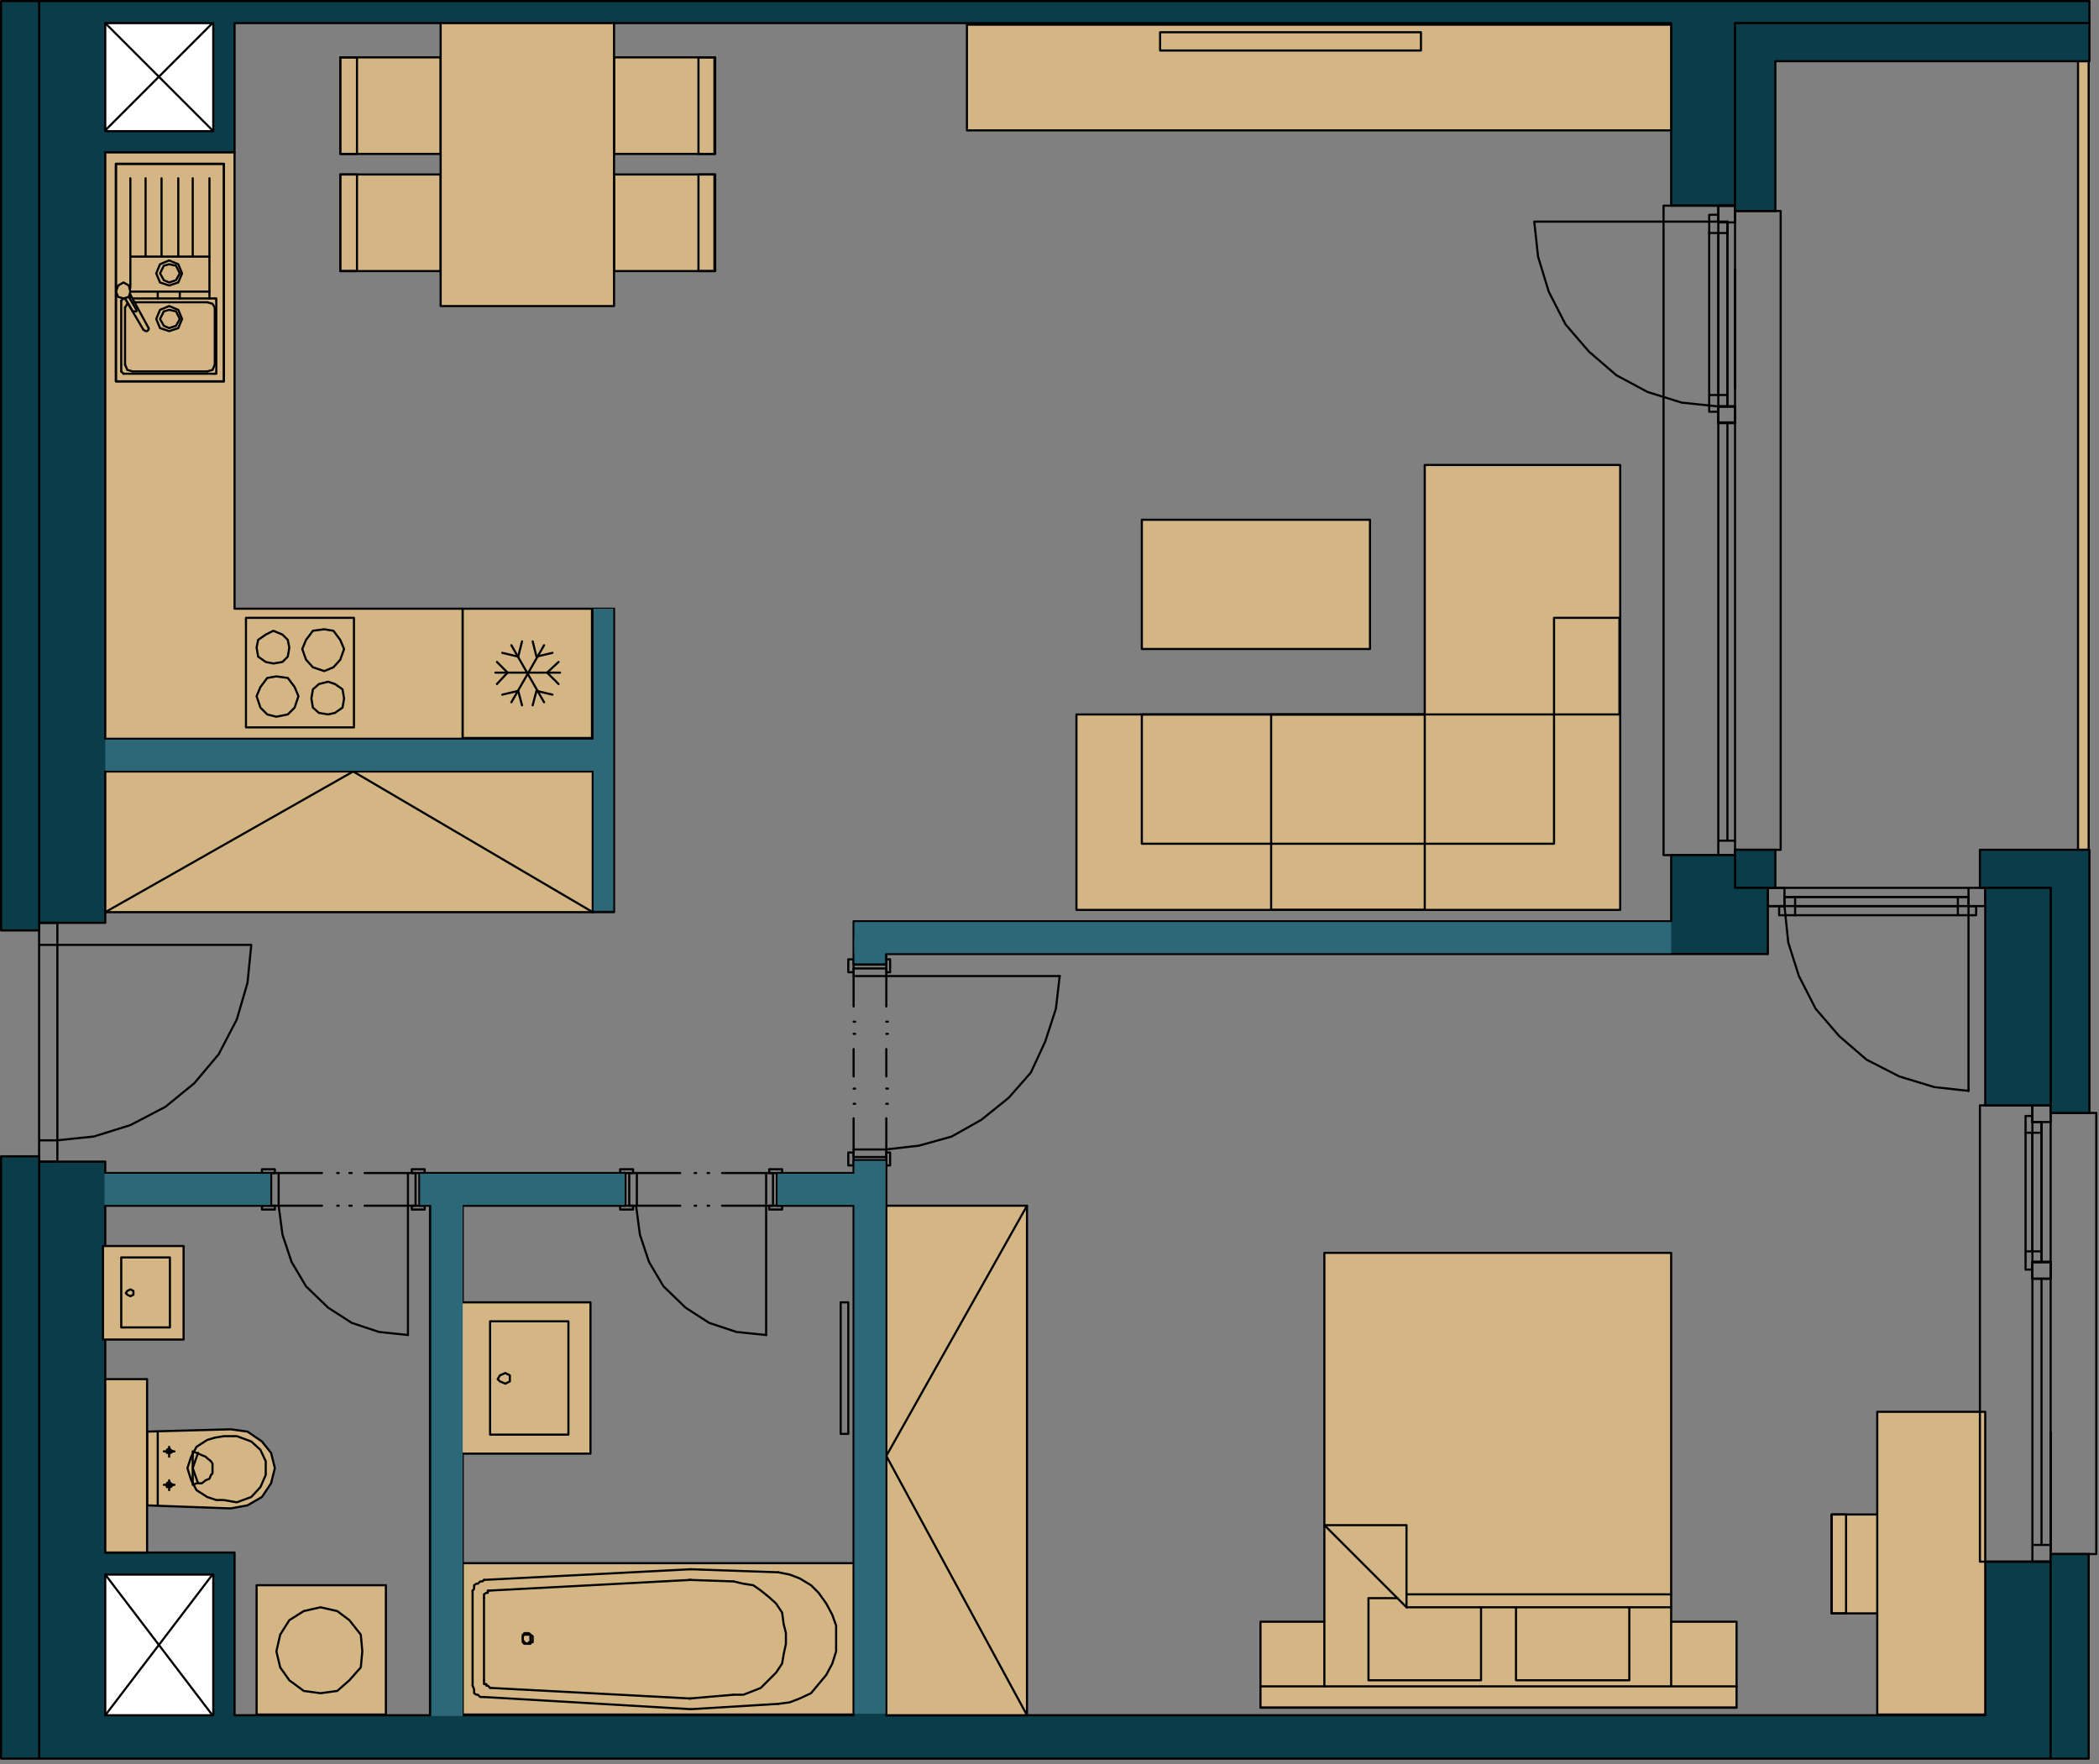 <?xml version="1.0" encoding="UTF-8" standalone="no"?>
<!DOCTYPE svg PUBLIC "-//W3C//DTD SVG 1.1//EN" "http://www.w3.org/Graphics/SVG/1.1/DTD/svg11.dtd">
<svg width="100%" height="100%" viewBox="0 0 276 232" version="1.1" xmlns="http://www.w3.org/2000/svg" xmlns:xlink="http://www.w3.org/1999/xlink" xml:space="preserve" xmlns:serif="http://www.serif.com/" style="fill-rule:evenodd;clip-rule:evenodd;stroke-linecap:round;stroke-linejoin:round;">
    <rect x="0" y="0" width="276" height="232" fill="#808080" stroke="none"/>
    <g transform="matrix(1,0,0,1,-272.658,-185.158)">
        <path d="M542.3,416.4L277.8,416.4L277.8,337.9L286.5,337.9L286.5,339.4L308.3,339.4L308.3,343.7L286.5,343.7L286.5,389.3L303.5,389.3L303.5,410.7L329.2,410.7L329.2,343.7L327.8,343.7L327.8,339.4L354.9,339.4L354.9,343.7L333.5,343.7L333.5,410.7L384.9,410.7L384.9,343.7L374.8,343.7L374.8,339.4L384.9,339.4L384.9,337.7L389.2,337.7L389.2,410.7L533.7,410.7L533.7,390.5L542.3,390.5L542.3,416.4Z" style="fill:rgb(10,61,73);fill-rule:nonzero;stroke:black;stroke-width:0.28px;"/>
        <rect x="286.5" y="392.2" width="14.2" height="18.5" style="fill:white;stroke:black;stroke-width:0.28px;"/>
        <path d="M277.8,185.3L547.4,185.3L547.4,188.2L500.8,188.2L500.8,212.2L492.4,212.2L492.4,188.2L303.5,188.2L303.5,205.2L286.5,205.2L286.5,282.3L350.6,282.3L350.6,265.2L353.4,265.2L353.4,305.1L350.6,305.1L350.6,286.6L286.5,286.6L286.5,306.5L277.8,306.5L277.8,185.3Z" style="fill:rgb(10,61,73);fill-rule:nonzero;stroke:black;stroke-width:0.28px;"/>
        <rect x="286.5" y="188.2" width="14.2" height="14.2" style="fill:white;stroke:black;stroke-width:0.28px;"/>
        <rect x="333.5" y="390.7" width="51.4" height="19.9" style="fill:rgb(212,181,132);stroke:black;stroke-width:0.28px;"/>
        <rect x="286.2" y="349" width="10.6" height="12.3" style="fill:rgb(212,181,132);stroke:black;stroke-width:0.28px;"/>
        <rect x="333.3" y="356.4" width="17" height="19.9" style="fill:rgb(212,181,132);stroke:black;stroke-width:0.28px;"/>
        <path d="M292,373.4L303,373.1L305.2,373.4L307.1,374.7L308.3,376.2L308.8,378.2L308.3,380.2L307.1,382L305.2,383.1L303,383.5L292,383.1L292,373.4Z" style="fill:rgb(212,181,132);fill-rule:nonzero;stroke:black;stroke-width:0.28px;"/>
        <rect x="286.5" y="366.5" width="5.5" height="22.8" style="fill:rgb(212,181,132);stroke:black;stroke-width:0.28px;"/>
        <rect x="306.4" y="393.6" width="17" height="17" style="fill:rgb(212,181,132);stroke:black;stroke-width:0.28px;"/>
        <rect x="545.9" y="193.2" width="1.4" height="103.7" style="fill:rgb(212,181,132);stroke:black;stroke-width:0.28px;"/>
        <rect x="353.4" y="208.1" width="13.2" height="12.7" style="fill:rgb(212,181,132);stroke:black;stroke-width:0.28px;"/>
        <rect x="353.4" y="192.7" width="13.2" height="12.7" style="fill:rgb(212,181,132);stroke:black;stroke-width:0.28px;"/>
        <rect x="317.4" y="192.7" width="13.2" height="12.7" style="fill:rgb(212,181,132);stroke:black;stroke-width:0.28px;"/>
        <rect x="317.4" y="208.1" width="13.2" height="12.7" style="fill:rgb(212,181,132);stroke:black;stroke-width:0.28px;"/>
        <rect x="330.6" y="188.2" width="22.8" height="37.2" style="fill:rgb(212,181,132);stroke:black;stroke-width:0.28px;"/>
        <rect x="422.8" y="253.5" width="30" height="17" style="fill:rgb(212,181,132);stroke:black;stroke-width:0.28px;"/>
        <path d="M460,246.3L485.7,246.3L485.7,304.8L414.2,304.8L414.2,279.1L460,279.1L460,246.3Z" style="fill:rgb(212,181,132);fill-rule:nonzero;stroke:black;stroke-width:0.28px;"/>
        <path d="M333.5,265.2L303.5,265.2L303.5,205.2L286.5,205.2L286.5,282.3L333.5,282.3L333.5,265.2Z" style="fill:rgb(212,181,132);fill-rule:nonzero;stroke:black;stroke-width:0.28px;"/>
        <rect x="286.5" y="286.6" width="64.1" height="18.5" style="fill:rgb(212,181,132);stroke:black;stroke-width:0.28px;"/>
        <rect x="389.2" y="343.7" width="18.5" height="67" style="fill:rgb(212,181,132);stroke:black;stroke-width:0.28px;"/>
        <rect x="513.5" y="384.3" width="13" height="13" style="fill:rgb(212,181,132);stroke:black;stroke-width:0.28px;"/>
        <rect x="519.5" y="370.8" width="14.2" height="39.8" style="fill:rgb(212,181,132);stroke:black;stroke-width:0.28px;"/>
        <path d="M501,409.7L501,398.4L492.4,398.4L492.4,349.9L446.8,349.9L446.8,398.4L438.4,398.4L438.4,409.7L501,409.7Z" style="fill:rgb(212,181,132);fill-rule:nonzero;stroke:black;stroke-width:0.28px;"/>
        <rect x="399.8" y="188.4" width="92.6" height="13.9" style="fill:rgb(212,181,132);stroke:black;stroke-width:0.28px;"/>
        <path d="M533.7,390.5L542.3,390.5L542.3,389.5L547.4,389.5" style="fill:none;fill-rule:nonzero;stroke:black;stroke-width:0.28px;"/>
        <path d="M354.9,339.4L354.6,339.4" style="fill:none;fill-rule:nonzero;stroke:black;stroke-width:0.28px;"/>
        <path d="M505.1,301.9L505.1,310.6" style="fill:none;fill-rule:nonzero;stroke:black;stroke-width:0.28px;"/>
        <path d="M500.8,297.6L492.4,297.6" style="fill:none;fill-rule:nonzero;stroke:black;stroke-width:0.28px;"/>
        <path d="M492.4,212.2L500.8,212.2" style="fill:none;fill-rule:nonzero;stroke:black;stroke-width:0.28px;"/>
        <rect x="355.4" y="339.4" width="1" height="4.3" style="fill:none;stroke:black;stroke-width:0.28px;"/>
        <rect x="354.2" y="338.9" width="1.7" height="0.5" style="fill:none;stroke:black;stroke-width:0.28px;"/>
        <rect x="354.2" y="343.7" width="1.7" height="0.5" style="fill:none;stroke:black;stroke-width:0.28px;"/>
        <path d="M277.8,335.1L280.2,335.1L280.2,337.9L277.8,337.9L277.8,306.5L280.2,306.5L280.2,309.4L277.8,309.4L280.2,309.4L280.2,337.9L277.8,337.9" style="fill:none;fill-rule:nonzero;stroke:black;stroke-width:0.28px;"/>
        <path d="M280.2,335.1L285,334.6L289.8,333.1L294.4,330.7L298.2,327.6L301.4,323.8L303.8,319.2L305.2,314.4L305.7,309.4L280.2,309.4" style="fill:none;fill-rule:nonzero;stroke:black;stroke-width:0.28px;"/>
        <path d="M356.3,343.7L362.1,343.7" style="fill:none;fill-rule:nonzero;stroke:black;stroke-width:0.28px;"/>
        <path d="M364,343.7L364.2,343.7" style="fill:none;fill-rule:nonzero;stroke:black;stroke-width:0.28px;"/>
        <path d="M365.7,343.7L365.9,343.7" style="fill:none;fill-rule:nonzero;stroke:black;stroke-width:0.28px;"/>
        <path d="M367.6,343.7L373.4,343.7L373.4,339.4" style="fill:none;fill-rule:nonzero;stroke:black;stroke-width:0.28px;"/>
        <path d="M373.4,343.7L374.3,343.7L374.3,339.4L373.4,339.4" style="fill:none;fill-rule:nonzero;stroke:black;stroke-width:0.28px;"/>
        <rect x="373.8" y="338.9" width="1.7" height="0.5" style="fill:none;stroke:black;stroke-width:0.28px;"/>
        <rect x="373.8" y="343.7" width="1.7" height="0.5" style="fill:none;stroke:black;stroke-width:0.28px;"/>
        <path d="M373.4,339.4L367.6,339.4" style="fill:none;fill-rule:nonzero;stroke:black;stroke-width:0.28px;"/>
        <path d="M365.7,339.4L365.9,339.4" style="fill:none;fill-rule:nonzero;stroke:black;stroke-width:0.28px;"/>
        <path d="M364,339.4L364.2,339.4" style="fill:none;fill-rule:nonzero;stroke:black;stroke-width:0.28px;"/>
        <path d="M362.1,339.4L356.3,339.4" style="fill:none;fill-rule:nonzero;stroke:black;stroke-width:0.28px;"/>
        <path d="M373.4,343.7L373.4,360.7" style="fill:none;fill-rule:nonzero;stroke:black;stroke-width:0.28px;"/>
        <path d="M356.3,343.7L356.8,347.5L358,351.1L359.9,354.3L362.8,357.1L365.9,359.1L369.5,360.3L373.4,360.7" style="fill:none;fill-rule:nonzero;stroke:black;stroke-width:0.28px;"/>
        <rect x="308.3" y="339.4" width="1" height="4.3" style="fill:none;stroke:black;stroke-width:0.28px;"/>
        <rect x="307.1" y="338.9" width="1.7" height="0.5" style="fill:none;stroke:black;stroke-width:0.28px;"/>
        <rect x="307.1" y="343.7" width="1.7" height="0.5" style="fill:none;stroke:black;stroke-width:0.28px;"/>
        <path d="M309.3,343.7L315,343.7" style="fill:none;fill-rule:nonzero;stroke:black;stroke-width:0.28px;"/>
        <path d="M317,343.7L317.2,343.7" style="fill:none;fill-rule:nonzero;stroke:black;stroke-width:0.28px;"/>
        <path d="M318.6,343.7L318.9,343.7" style="fill:none;fill-rule:nonzero;stroke:black;stroke-width:0.28px;"/>
        <path d="M320.6,343.7L326.3,343.7L326.3,339.4" style="fill:none;fill-rule:nonzero;stroke:black;stroke-width:0.28px;"/>
        <path d="M326.3,343.7L327.3,343.7L327.3,339.4L326.3,339.4" style="fill:none;fill-rule:nonzero;stroke:black;stroke-width:0.28px;"/>
        <rect x="326.8" y="338.9" width="1.7" height="0.5" style="fill:none;stroke:black;stroke-width:0.28px;"/>
        <rect x="326.8" y="343.7" width="1.7" height="0.5" style="fill:none;stroke:black;stroke-width:0.28px;"/>
        <path d="M326.3,339.4L320.6,339.4" style="fill:none;fill-rule:nonzero;stroke:black;stroke-width:0.28px;"/>
        <path d="M318.6,339.4L318.9,339.4" style="fill:none;fill-rule:nonzero;stroke:black;stroke-width:0.28px;"/>
        <path d="M317,339.4L317.2,339.4" style="fill:none;fill-rule:nonzero;stroke:black;stroke-width:0.28px;"/>
        <path d="M315,339.4L309.3,339.4" style="fill:none;fill-rule:nonzero;stroke:black;stroke-width:0.28px;"/>
        <path d="M326.3,343.7L326.3,360.7" style="fill:none;fill-rule:nonzero;stroke:black;stroke-width:0.28px;"/>
        <path d="M309.3,343.7L309.8,347.5L311,351.1L312.9,354.3L315.8,357.1L318.9,359.1L322.5,360.3L326.3,360.7" style="fill:none;fill-rule:nonzero;stroke:black;stroke-width:0.28px;"/>
        <rect x="384.9" y="336.3" width="4.3" height="1" style="fill:none;stroke:black;stroke-width:0.28px;"/>
        <rect x="389.2" y="336.7" width="0.5" height="1.7" style="fill:none;stroke:black;stroke-width:0.28px;"/>
        <rect x="384.2" y="336.7" width="0.7" height="1.7" style="fill:none;stroke:black;stroke-width:0.28px;"/>
        <path d="M384.9,336.3L384.9,332.2" style="fill:none;fill-rule:nonzero;stroke:black;stroke-width:0.28px;"/>
        <path d="M384.9,330.3L385.1,330.3" style="fill:none;fill-rule:nonzero;stroke:black;stroke-width:0.28px;"/>
        <path d="M384.9,328.3L385.1,328.3" style="fill:none;fill-rule:nonzero;stroke:black;stroke-width:0.28px;"/>
        <path d="M384.9,326.7L384.9,323.1" style="fill:none;fill-rule:nonzero;stroke:black;stroke-width:0.28px;"/>
        <path d="M384.9,321.1L385.1,321.1" style="fill:none;fill-rule:nonzero;stroke:black;stroke-width:0.28px;"/>
        <path d="M384.9,319.5L385.1,319.5" style="fill:none;fill-rule:nonzero;stroke:black;stroke-width:0.28px;"/>
        <path d="M384.9,317.5L384.9,313.5L389.2,313.5" style="fill:none;fill-rule:nonzero;stroke:black;stroke-width:0.28px;"/>
        <path d="M384.9,313.5L384.9,312.5L389.2,312.5L389.2,313.5" style="fill:none;fill-rule:nonzero;stroke:black;stroke-width:0.28px;"/>
        <rect x="389.2" y="311.3" width="0.5" height="1.7" style="fill:none;stroke:black;stroke-width:0.28px;"/>
        <rect x="384.2" y="311.3" width="0.7" height="1.7" style="fill:none;stroke:black;stroke-width:0.28px;"/>
        <path d="M389.2,313.5L389.2,317.5" style="fill:none;fill-rule:nonzero;stroke:black;stroke-width:0.28px;"/>
        <path d="M389.2,319.5L389.4,319.5" style="fill:none;fill-rule:nonzero;stroke:black;stroke-width:0.28px;"/>
        <path d="M389.2,321.1L389.4,321.1" style="fill:none;fill-rule:nonzero;stroke:black;stroke-width:0.28px;"/>
        <path d="M389.2,323.1L389.2,326.7" style="fill:none;fill-rule:nonzero;stroke:black;stroke-width:0.28px;"/>
        <path d="M389.2,328.3L389.4,328.3" style="fill:none;fill-rule:nonzero;stroke:black;stroke-width:0.28px;"/>
        <path d="M389.2,330.3L389.4,330.3" style="fill:none;fill-rule:nonzero;stroke:black;stroke-width:0.28px;"/>
        <path d="M389.2,332.2L389.2,336.3" style="fill:none;fill-rule:nonzero;stroke:black;stroke-width:0.28px;"/>
        <path d="M389.2,313.5L412,313.5" style="fill:none;fill-rule:nonzero;stroke:black;stroke-width:0.28px;"/>
        <path d="M389.2,336.3L393.5,335.8L397.8,334.6L401.7,332.4L405.3,329.5L408.2,326.2L410.1,322.1L411.5,317.8L412,313.5" style="fill:none;fill-rule:nonzero;stroke:black;stroke-width:0.28px;"/>
        <path d="M507.3,303.1L531.5,303.1L531.5,304.3L532.5,304.3L532.5,305.5L530.1,305.5L530.1,303.1L530.1,305.5L506.6,305.5L506.6,304.3L507.3,304.3L507.3,303.1Z" style="fill:none;fill-rule:nonzero;stroke:black;stroke-width:0.28px;"/>
        <path d="M507.3,303.1L508.7,303.1L508.7,305.5L508.7,304.3L530.1,304.3" style="fill:none;fill-rule:nonzero;stroke:black;stroke-width:0.28px;"/>
        <path d="M533.7,304.3L533.7,301.9L505.1,301.9L505.1,304.3L533.7,304.3L533.7,301.9L531.5,301.9L531.5,304.3L531.5,303.1L507.3,303.1" style="fill:none;fill-rule:nonzero;stroke:black;stroke-width:0.28px;"/>
        <rect x="505.1" y="301.9" width="2.2" height="2.4" style="fill:none;stroke:black;stroke-width:0.28px;"/>
        <path d="M531.5,304.3L531.5,328.6" style="fill:none;fill-rule:nonzero;stroke:black;stroke-width:0.28px;"/>
        <path d="M507.3,304.3L507.8,309.1L509.2,313.5L511.4,317.8L514.5,321.4L518.1,324.5L522.4,326.7L527,328.1L531.5,328.6" style="fill:none;fill-rule:nonzero;stroke:black;stroke-width:0.28px;"/>
        <path d="M499.8,214.3L499.8,238.6L498.6,238.6L498.6,239.3L497.4,239.3L497.4,237.1L499.8,237.1L497.4,237.1L497.4,213.4L498.6,213.4L498.6,214.3L499.8,214.3Z" style="fill:none;fill-rule:nonzero;stroke:black;stroke-width:0.28px;"/>
        <path d="M499.8,214.3L499.8,215.8L497.4,215.8L498.6,215.8L498.6,237.1" style="fill:none;fill-rule:nonzero;stroke:black;stroke-width:0.28px;"/>
        <path d="M498.6,240.7L500.8,240.7L500.8,212.2L498.6,212.2L498.6,240.7L500.8,240.7L500.8,238.6L498.6,238.6L499.8,238.6L499.8,214.3" style="fill:none;fill-rule:nonzero;stroke:black;stroke-width:0.28px;"/>
        <rect x="498.6" y="212.2" width="2.2" height="2.2" style="fill:none;stroke:black;stroke-width:0.28px;"/>
        <path d="M498.6,214.3L474.4,214.3L474.9,218.9L476.3,223.5L478.5,227.8L481.6,231.4L485.2,234.5L489.3,236.7L493.8,238.1L498.6,238.6" style="fill:none;fill-rule:nonzero;stroke:black;stroke-width:0.28px;"/>
        <path d="M492.4,297.6L491.4,297.6L491.4,212.2L492.4,212.2" style="fill:none;fill-rule:nonzero;stroke:black;stroke-width:0.28px;"/>
        <path d="M498.6,297.6L500.8,297.6L500.8,238.6L498.6,238.6L498.6,297.6L500.8,297.6L500.8,295.7L498.6,295.7L499.8,295.7L499.8,240.7" style="fill:none;fill-rule:nonzero;stroke:black;stroke-width:0.28px;"/>
        <rect x="498.6" y="238.6" width="2.2" height="2.2" style="fill:none;stroke:black;stroke-width:0.28px;"/>
        <path d="M500.8,297.6L500.8,296.9L506.1,296.9" style="fill:none;fill-rule:nonzero;stroke:black;stroke-width:0.28px;"/>
        <path d="M500.8,212.2L500.8,212.9L506.1,212.9" style="fill:none;fill-rule:nonzero;stroke:black;stroke-width:0.28px;"/>
        <path d="M506.1,296.9L506.8,296.9L506.8,212.9L506.1,212.9" style="fill:none;fill-rule:nonzero;stroke:black;stroke-width:0.28px;"/>
        <path d="M533.7,330.5L542.3,330.5L542.3,331.5L547.4,331.5" style="fill:none;fill-rule:nonzero;stroke:black;stroke-width:0.28px;"/>
        <path d="M541.1,332.7L541.1,351.1L539.9,351.1L539.9,352.1L539,352.1L539,349.7L541.1,349.7L539,349.7L539,331.9L539.9,331.9L539.9,332.7L541.1,332.7Z" style="fill:none;fill-rule:nonzero;stroke:black;stroke-width:0.28px;"/>
        <path d="M541.1,332.7L541.1,334.1L539,334.1L539.9,334.1L539.9,349.7" style="fill:none;fill-rule:nonzero;stroke:black;stroke-width:0.28px;"/>
        <path d="M539.9,353.3L542.3,353.3L542.3,330.5L539.9,330.5L539.9,353.3L542.3,353.3L542.3,351.1L539.9,351.1L541.1,351.1L541.1,332.7" style="fill:none;fill-rule:nonzero;stroke:black;stroke-width:0.28px;"/>
        <rect x="539.9" y="330.5" width="2.4" height="2.2" style="fill:none;stroke:black;stroke-width:0.28px;"/>
        <path d="M539.9,390.5L542.3,390.5L542.3,351.1L539.9,351.1L539.9,390.5L542.3,390.5L542.3,388.3L539.9,388.3L541.1,388.3L541.1,353.3" style="fill:none;fill-rule:nonzero;stroke:black;stroke-width:0.28px;"/>
        <rect x="539.9" y="351.1" width="2.4" height="2.2" style="fill:none;stroke:black;stroke-width:0.28px;"/>
        <path d="M533.7,390.5L533,390.5L533,330.5L533.7,330.5" style="fill:none;fill-rule:nonzero;stroke:black;stroke-width:0.28px;"/>
        <path d="M547.4,389.5L548.3,389.5L548.3,331.5L547.4,331.5" style="fill:none;fill-rule:nonzero;stroke:black;stroke-width:0.28px;"/>
        <path d="M500.8,236.2L500.8,220.6" style="fill:none;fill-rule:nonzero;stroke:black;stroke-width:0.28px;"/>
        <path d="M500.8,236.2L500.8,220.6" style="fill:none;fill-rule:nonzero;stroke:black;stroke-width:0.28px;"/>
        <path d="M542.3,373.5L542.3,389.1" style="fill:none;fill-rule:nonzero;stroke:black;stroke-width:0.28px;"/>
        <path d="M542.3,373.5L542.3,389.1" style="fill:none;fill-rule:nonzero;stroke:black;stroke-width:0.28px;"/>
        <path d="M506.1,212.9L500.8,212.9L500.8,188.2L547.4,188.2L547.4,193.2L506.1,193.2L506.1,212.9Z" style="fill:rgb(10,61,73);fill-rule:nonzero;stroke:black;stroke-width:0.28px;"/>
        <path d="M533,296.9L547.4,296.9L547.4,331.5L542.3,331.5L542.3,301.9L533,301.9L533,296.9Z" style="fill:rgb(10,61,73);fill-rule:nonzero;stroke:black;stroke-width:0.28px;"/>
        <rect x="500.8" y="296.9" width="5.3" height="5" style="fill:rgb(10,61,73);stroke:black;stroke-width:0.28px;"/>
        <rect x="272.8" y="337.2" width="5" height="79.2" style="fill:rgb(10,61,73);stroke:black;stroke-width:0.28px;"/>
        <rect x="272.8" y="185.3" width="5" height="122.2" style="fill:rgb(10,61,73);stroke:black;stroke-width:0.28px;"/>
        <rect x="542.3" y="389.5" width="5" height="26.9" style="fill:rgb(10,61,73);stroke:black;stroke-width:0.28px;"/>
        <path d="M384.9,306.3L384.9,312L389.2,312L389.2,310.6L505.1,310.6L505.1,301.9L500.8,301.9L500.8,297.6L492.4,297.6L492.4,306.3L384.9,306.3Z" style="fill:rgb(10,61,73);fill-rule:nonzero;stroke:black;stroke-width:0.28px;"/>
        <rect x="533.7" y="301.9" width="8.6" height="28.6" style="fill:rgb(10,61,73);stroke:black;stroke-width:0.28px;"/>
        <path d="M286.5,188.2L300.6,202.3" style="fill:none;fill-rule:nonzero;stroke:black;stroke-width:0.28px;"/>
        <path d="M286.5,202.3L300.6,188.2" style="fill:none;fill-rule:nonzero;stroke:black;stroke-width:0.28px;"/>
        <rect x="364.5" y="208.1" width="2.2" height="12.7" style="fill:none;stroke:black;stroke-width:0.28px;"/>
        <rect x="364.5" y="192.7" width="2.2" height="12.7" style="fill:none;stroke:black;stroke-width:0.28px;"/>
        <rect x="317.4" y="192.7" width="2.2" height="12.7" style="fill:none;stroke:black;stroke-width:0.28px;"/>
        <rect x="317.4" y="208.1" width="2.2" height="12.7" style="fill:none;stroke:black;stroke-width:0.28px;"/>
        <rect x="439.8" y="279.1" width="20.2" height="25.7" style="fill:none;stroke:black;stroke-width:0.28px;"/>
        <rect x="422.8" y="279.1" width="54.2" height="17" style="fill:none;stroke:black;stroke-width:0.28px;"/>
        <rect x="477" y="266.4" width="8.6" height="12.7" style="fill:none;stroke:black;stroke-width:0.28px;"/>
        <rect x="333.5" y="265.2" width="17" height="17" style="fill:rgb(212,181,132);stroke:black;stroke-width:0.28px;"/>
        <path d="M346.3,273.6L337.8,273.6" style="fill:none;fill-rule:nonzero;stroke:black;stroke-width:0.28px;"/>
        <path d="M344.2,270L339.9,277.5" style="fill:none;fill-rule:nonzero;stroke:black;stroke-width:0.28px;"/>
        <path d="M339.9,270L344.2,277.5" style="fill:none;fill-rule:nonzero;stroke:black;stroke-width:0.28px;"/>
        <path d="M338,272.2L339.4,273.6L338,275.1" style="fill:none;fill-rule:nonzero;stroke:black;stroke-width:0.28px;"/>
        <path d="M338.7,276.5L340.8,276L341.3,277.9" style="fill:none;fill-rule:nonzero;stroke:black;stroke-width:0.28px;"/>
        <path d="M345.3,276.5L343.2,276L342.7,277.9" style="fill:none;fill-rule:nonzero;stroke:black;stroke-width:0.28px;"/>
        <path d="M338.7,271L340.8,271.5L341.3,269.5" style="fill:none;fill-rule:nonzero;stroke:black;stroke-width:0.28px;"/>
        <path d="M345.3,271L343.2,271.5L342.7,269.5" style="fill:none;fill-rule:nonzero;stroke:black;stroke-width:0.28px;"/>
        <path d="M346.1,272.2L344.6,273.6L346.1,275.1" style="fill:none;fill-rule:nonzero;stroke:black;stroke-width:0.28px;"/>
        <path d="M308.6,268.1L307.6,268.6L306.6,269.3L306.4,270.3L306.6,271.5L307.6,272.2L308.6,272.4L309.8,272.2L310.5,271.5L310.7,270.3L310.5,269.3L309.8,268.6L308.6,268.1Z" style="fill:none;fill-rule:nonzero;stroke:black;stroke-width:0.28px;"/>
        <path d="M315.3,267.9L313.8,268.1L312.9,269.3L312.4,270.5L312.9,271.9L313.8,272.9L315.3,273.4L316.5,272.9L317.4,271.9L317.9,270.5L317.4,269.3L316.5,268.1L315.3,267.9Z" style="fill:none;fill-rule:nonzero;stroke:black;stroke-width:0.28px;"/>
        <path d="M315.8,274.8L314.6,275.1L313.8,275.8L313.6,277L313.8,278.2L314.6,278.9L315.8,279.1L316.7,278.9L317.7,278.2L317.9,277L317.7,275.8L316.7,275.1L315.8,274.8Z" style="fill:none;fill-rule:nonzero;stroke:black;stroke-width:0.28px;"/>
        <path d="M309,274.1L307.8,274.3L306.9,275.5L306.4,276.7L306.9,278.2L307.8,279.1L309,279.4L310.5,279.1L311.4,278.2L311.9,276.7L311.4,275.5L310.5,274.3L309,274.1Z" style="fill:none;fill-rule:nonzero;stroke:black;stroke-width:0.28px;"/>
        <rect x="305" y="266.4" width="14.2" height="14.4" style="fill:none;stroke:black;stroke-width:0.28px;"/>
        <path d="M287.9,223.5L288.2,224.2L288.9,224.4L289.6,224.2L289.8,223.5L289.6,222.7L288.9,222.3L288.2,222.7L287.9,223.5Z" style="fill:none;fill-rule:nonzero;stroke:black;stroke-width:0.28px;"/>
        <path d="M289.8,223.9L292.2,228.3" style="fill:none;fill-rule:nonzero;stroke:black;stroke-width:0.28px;"/>
        <path d="M289.1,224.4L291.5,228.5" style="fill:none;fill-rule:nonzero;stroke:black;stroke-width:0.28px;"/>
        <path d="M291.5,228.5L291.8,228.7L292,228.7L292.2,228.5L292.2,228.3" style="fill:none;fill-rule:nonzero;stroke:black;stroke-width:0.28px;"/>
        <path d="M289.1,224.4L290.1,226.1" style="fill:none;fill-rule:nonzero;stroke:black;stroke-width:0.28px;"/>
        <path d="M290.1,226.1L290.6,226.1L290.6,225.9L289.6,224.2" style="fill:none;fill-rule:nonzero;stroke:black;stroke-width:0.28px;"/>
        <path d="M300.9,234.3L301.1,234.3L301.1,234" style="fill:none;fill-rule:nonzero;stroke:black;stroke-width:0.28px;"/>
        <path d="M288.6,234L288.9,234.3" style="fill:none;fill-rule:nonzero;stroke:black;stroke-width:0.28px;"/>
        <path d="M288.9,224.4L288.6,224.7" style="fill:none;fill-rule:nonzero;stroke:black;stroke-width:0.28px;"/>
        <path d="M301.1,224.7L301.1,224.4L300.9,224.4" style="fill:none;fill-rule:nonzero;stroke:black;stroke-width:0.28px;"/>
        <path d="M299.9,234L300.6,233.8L300.9,233.1" style="fill:none;fill-rule:nonzero;stroke:black;stroke-width:0.28px;"/>
        <path d="M289.1,233.1L289.4,233.8L290.1,234" style="fill:none;fill-rule:nonzero;stroke:black;stroke-width:0.28px;"/>
        <path d="M289.4,225.1L289.1,225.6" style="fill:none;fill-rule:nonzero;stroke:black;stroke-width:0.28px;"/>
        <path d="M300.9,225.6L300.6,225.1L299.9,224.9" style="fill:none;fill-rule:nonzero;stroke:black;stroke-width:0.28px;"/>
        <rect x="287.9" y="206.7" width="14.2" height="28.6" style="fill:none;stroke:black;stroke-width:0.28px;"/>
        <path d="M301.1,224.7L301.1,234" style="fill:none;fill-rule:nonzero;stroke:black;stroke-width:0.28px;"/>
        <path d="M300.9,234.3L288.9,234.3" style="fill:none;fill-rule:nonzero;stroke:black;stroke-width:0.28px;"/>
        <path d="M288.6,234L288.6,224.7" style="fill:none;fill-rule:nonzero;stroke:black;stroke-width:0.28px;"/>
        <path d="M290.1,224.4L300.9,224.4" style="fill:none;fill-rule:nonzero;stroke:black;stroke-width:0.28px;"/>
        <path d="M300.9,225.6L300.9,233.1" style="fill:none;fill-rule:nonzero;stroke:black;stroke-width:0.28px;"/>
        <path d="M299.9,234L290.1,234" style="fill:none;fill-rule:nonzero;stroke:black;stroke-width:0.28px;"/>
        <path d="M289.1,233.1L289.1,225.6" style="fill:none;fill-rule:nonzero;stroke:black;stroke-width:0.28px;"/>
        <path d="M290.3,224.9L299.9,224.9" style="fill:none;fill-rule:nonzero;stroke:black;stroke-width:0.28px;"/>
        <path d="M289.8,224.2L289.8,223.9" style="fill:none;fill-rule:nonzero;stroke:black;stroke-width:0.28px;"/>
        <path d="M300.2,223.5L289.8,223.5" style="fill:none;fill-rule:nonzero;stroke:black;stroke-width:0.28px;"/>
        <path d="M300.2,218.9L289.8,218.9" style="fill:none;fill-rule:nonzero;stroke:black;stroke-width:0.28px;"/>
        <path d="M300.2,208.6L300.2,224.4" style="fill:none;fill-rule:nonzero;stroke:black;stroke-width:0.28px;"/>
        <path d="M298,208.6L298,218.9" style="fill:none;fill-rule:nonzero;stroke:black;stroke-width:0.28px;"/>
        <path d="M296.1,208.6L296.1,218.9" style="fill:none;fill-rule:nonzero;stroke:black;stroke-width:0.28px;"/>
        <path d="M293.9,208.6L293.9,218.9" style="fill:none;fill-rule:nonzero;stroke:black;stroke-width:0.28px;"/>
        <path d="M291.8,208.6L291.8,218.9" style="fill:none;fill-rule:nonzero;stroke:black;stroke-width:0.28px;"/>
        <path d="M293.4,223.5L293.4,224.4" style="fill:none;fill-rule:nonzero;stroke:black;stroke-width:0.28px;"/>
        <path d="M296.3,223.5L296.3,224.4" style="fill:none;fill-rule:nonzero;stroke:black;stroke-width:0.28px;"/>
        <path d="M293.7,221.1L294.2,222L294.9,222.3L295.8,222L296.3,221.1L295.8,220.1L294.9,219.9L294.2,220.1L293.7,221.1Z" style="fill:none;fill-rule:nonzero;stroke:black;stroke-width:0.28px;"/>
        <path d="M293.2,221.1L293.7,222.3L294.9,222.7L296.1,222.3L296.6,221.1L296.1,219.9L294.9,219.4L293.7,219.9L293.2,221.1Z" style="fill:none;fill-rule:nonzero;stroke:black;stroke-width:0.28px;"/>
        <path d="M293.7,227.1L294.2,228L294.9,228.3L295.8,228L296.3,227.1L295.8,226.1L294.9,225.9L294.2,226.1L293.7,227.1Z" style="fill:none;fill-rule:nonzero;stroke:black;stroke-width:0.28px;"/>
        <path d="M293.2,227.1L293.7,228.3L294.9,228.7L296.1,228.3L296.6,227.1L296.1,225.9L294.9,225.4L293.7,225.9L293.2,227.1Z" style="fill:none;fill-rule:nonzero;stroke:black;stroke-width:0.28px;"/>
        <path d="M289.8,223L289.8,208.6" style="fill:none;fill-rule:nonzero;stroke:black;stroke-width:0.28px;"/>
        <rect x="287.9" y="206.7" width="14.2" height="28.6" style="fill:none;stroke:black;stroke-width:0.28px;"/>
        <rect x="383.2" y="356.4" width="1" height="17.3" style="fill:none;stroke:black;stroke-width:0.28px;"/>
        <path d="M363.5,409.9L375,409.2" style="fill:none;fill-rule:nonzero;stroke:black;stroke-width:0.28px;"/>
        <path d="M363.5,391.5L375,391.9" style="fill:none;fill-rule:nonzero;stroke:black;stroke-width:0.28px;"/>
        <path d="M375,409.2L376.5,409L377.8,408.5L379.3,407.8L381.3,405.4L382.1,403.9L382.6,402.3L382.6,398.9L382.1,397.5L381.3,396L380.3,394.6L379.3,393.6L377.8,392.7L376.5,392.2L375,391.9" style="fill:none;fill-rule:nonzero;stroke:black;stroke-width:0.28px;"/>
        <path d="M363.5,391.5L336.3,392.9" style="fill:none;fill-rule:nonzero;stroke:black;stroke-width:0.28px;"/>
        <path d="M363.5,409.9L336.3,408.3" style="fill:none;fill-rule:nonzero;stroke:black;stroke-width:0.28px;"/>
        <path d="M334.8,406.8L335,407.3L335,407.8L335.3,408L335.5,408L335.8,408.3L336.3,408.3" style="fill:none;fill-rule:nonzero;stroke:black;stroke-width:0.28px;"/>
        <path d="M334.8,394.3L334.8,406.8" style="fill:none;fill-rule:nonzero;stroke:black;stroke-width:0.28px;"/>
        <path d="M336.3,392.9L336.1,393.1L335.8,393.1L335.5,393.4L335.3,393.4L335,393.6L335,394.1L334.8,394.3" style="fill:none;fill-rule:nonzero;stroke:black;stroke-width:0.28px;"/>
        <path d="M341.6,400.1L342.4,400.1L342.4,401.1L342.2,401.1L342.2,401.3L341.9,401.3L341.6,401.1L341.4,400.8L341.4,400.3L341.6,400.1Z" style="fill:none;fill-rule:nonzero;stroke:black;stroke-width:0.28px;"/>
        <path d="M363.5,408.5L337.1,407.1" style="fill:none;fill-rule:nonzero;stroke:black;stroke-width:0.28px;"/>
        <path d="M336.3,395.3L336.3,406.1" style="fill:none;fill-rule:nonzero;stroke:black;stroke-width:0.28px;"/>
        <path d="M363.5,392.9L337.1,394.3" style="fill:none;fill-rule:nonzero;stroke:black;stroke-width:0.28px;"/>
        <path d="M363.3,392.9L369.1,393.1" style="fill:none;fill-rule:nonzero;stroke:black;stroke-width:0.28px;"/>
        <path d="M369.1,408L370.4,408L371.7,407.5L372.7,407.1L374.7,405.1L375.5,403.9L375.7,402.7L376,401.3L376,399.9L375.7,398.7L375.5,397.2L374.7,396L373.7,395.1L372.7,394.3L371.7,393.6L370.4,393.4L369.1,393.1" style="fill:none;fill-rule:nonzero;stroke:black;stroke-width:0.28px;"/>
        <path d="M363.3,408.5L369.1,408" style="fill:none;fill-rule:nonzero;stroke:black;stroke-width:0.28px;"/>
        <path d="M337.1,407.1L336.8,406.8L336.6,406.8L336.6,406.6L336.3,406.6L336.3,406.1" style="fill:none;fill-rule:nonzero;stroke:black;stroke-width:0.28px;"/>
        <path d="M337.1,394.3L336.8,394.3L336.8,394.6L336.6,394.6L336.3,394.8L336.3,395.3" style="fill:none;fill-rule:nonzero;stroke:black;stroke-width:0.28px;"/>
        <path d="M341.6,399.9L342.2,399.9L342.4,400.1L342.7,400.3L342.7,401.1L342.4,401.1L342.4,401.3L341.6,401.3L341.4,401.1L341.4,400.1L341.6,400.1L341.6,399.9Z" style="fill:none;fill-rule:nonzero;stroke:black;stroke-width:0.28px;"/>
        <rect x="288.6" y="350.5" width="6.4" height="9.2" style="fill:none;stroke:black;stroke-width:0.28px;"/>
        <path d="M289.8,354.7L289.4,354.9L289.2,355.2L289.4,355.4L289.8,355.6L290.2,355.4L290.2,354.9L289.8,354.7Z" style="fill:none;fill-rule:nonzero;stroke:black;stroke-width:0.28px;"/>
        <path d="M339.1,365.7L338.4,366L338.1,366.5L338.4,366.8L339.1,367.1L339.7,366.8L339.7,366L339.1,365.7Z" style="fill:none;fill-rule:nonzero;stroke:black;stroke-width:0.28px;"/>
        <rect x="337.1" y="358.9" width="10.3" height="14.9" style="fill:none;stroke:black;stroke-width:0.28px;"/>
        <path d="M298.7,380.2L298,378.2L298.7,376.2" style="fill:none;fill-rule:nonzero;stroke:black;stroke-width:0.28px;"/>
        <path d="M298,376L298.5,376.2L299.2,376.5L299.7,376.7L299.9,376.9L300.4,377.3L300.6,377.6L300.6,378.9L300.4,379.1L300.2,379.6L299.7,379.8L299.2,380.2L298.5,380.2L298,380.4L298,376Z" style="fill:none;fill-rule:nonzero;stroke:black;stroke-width:0.28px;"/>
        <path d="M300.9,374.2L302.1,374L303.8,374L305.7,374.7L306.9,375.8L307.6,377.3L307.6,379.1L306.9,380.7L305.7,382L303.8,382.7L302.1,382.4L301.1,382.4L299.9,382L298.5,381.1L297.8,379.8L297.3,378.2L297.8,376.7L298.5,375.4L299.9,374.5L300.9,374.2Z" style="fill:none;fill-rule:nonzero;stroke:black;stroke-width:0.28px;"/>
        <path d="M294.9,381.1L294.9,379.8" style="fill:none;fill-rule:nonzero;stroke:black;stroke-width:0.28px;"/>
        <path d="M295.6,380.4L294.2,380.4" style="fill:none;fill-rule:nonzero;stroke:black;stroke-width:0.28px;"/>
        <path d="M294.6,380.7L294.6,380.2L294.9,380L295.1,380.2L295.4,380.4L295.1,380.7L294.6,380.7Z" style="fill:none;fill-rule:nonzero;stroke:black;stroke-width:0.28px;"/>
        <path d="M294.9,375.4L294.9,376.7" style="fill:none;fill-rule:nonzero;stroke:black;stroke-width:0.28px;"/>
        <path d="M295.6,376L294.2,376" style="fill:none;fill-rule:nonzero;stroke:black;stroke-width:0.28px;"/>
        <path d="M294.6,376.2L294.6,375.8L294.9,375.6L295.1,375.8L295.4,376L295.1,376.2L294.6,376.2Z" style="fill:none;fill-rule:nonzero;stroke:black;stroke-width:0.28px;"/>
        <path d="M293.4,373.4L293.4,383.1" style="fill:none;fill-rule:nonzero;stroke:black;stroke-width:0.28px;"/>
        <path d="M309,402.3L309.5,404.4L310.7,406.1L312.6,407.5L314.8,407.8L317,407.5L318.6,406.1L320.1,404.4L320.3,402.3L320.1,400.1L318.6,398.2L317,397L314.8,396.5L312.6,397L310.7,398.2L309.5,400.1L309,402.3Z" style="fill:none;fill-rule:nonzero;stroke:black;stroke-width:0.28px;"/>
        <path d="M350.6,305.1L319.1,286.6L286.5,305.1" style="fill:none;fill-rule:nonzero;stroke:black;stroke-width:0.28px;"/>
        <path d="M407.7,343.7L389.2,376.6L407.7,410.7" style="fill:none;fill-rule:nonzero;stroke:black;stroke-width:0.28px;"/>
        <rect x="513.5" y="384.3" width="1.9" height="13" style="fill:none;stroke:black;stroke-width:0.28px;"/>
        <path d="M501,409.7L438.4,409.7" style="fill:none;fill-rule:nonzero;stroke:black;stroke-width:0.28px;"/>
        <path d="M456.4,395.3L452.6,395.3L452.6,406.1L467.4,406.1L467.4,396.5" style="fill:none;fill-rule:nonzero;stroke:black;stroke-width:0.28px;"/>
        <path d="M472,396.5L472,406.1L486.9,406.1L486.9,396.5" style="fill:none;fill-rule:nonzero;stroke:black;stroke-width:0.28px;"/>
        <path d="M457.6,394.8L492.4,394.8" style="fill:none;fill-rule:nonzero;stroke:black;stroke-width:0.28px;"/>
        <path d="M492.4,396.5L457.6,396.5" style="fill:none;fill-rule:nonzero;stroke:black;stroke-width:0.28px;"/>
        <path d="M457.6,396.5L446.8,385.7L457.6,385.7L457.6,396.5Z" style="fill:none;fill-rule:nonzero;stroke:black;stroke-width:0.28px;"/>
        <path d="M501,406.9L438.4,406.9" style="fill:none;fill-rule:nonzero;stroke:black;stroke-width:0.28px;"/>
        <path d="M446.8,398.4L446.8,406.9" style="fill:none;fill-rule:nonzero;stroke:black;stroke-width:0.28px;"/>
        <path d="M492.4,398.4L492.4,406.8" style="fill:none;fill-rule:nonzero;stroke:black;stroke-width:0.28px;"/>
        <rect x="425.2" y="189.4" width="34.3" height="2.4" style="fill:none;stroke:black;stroke-width:0.28px;"/>
        <path d="M286.5,410.7L300.6,392.2" style="fill:none;fill-rule:nonzero;stroke:black;stroke-width:0.28px;"/>
        <path d="M286.5,392.2L300.6,410.7" style="fill:none;fill-rule:nonzero;stroke:black;stroke-width:0.28px;"/>
        <rect x="286.5" y="282.4" width="65" height="4.1" style="fill:rgb(45,104,121);"/>
        <rect x="286.4" y="339.5" width="21.8" height="4.1" style="fill:rgb(45,104,121);"/>
        <rect x="327.9" y="339.5" width="26.9" height="4.1" style="fill:rgb(45,104,121);"/>
        <rect x="374.9" y="339.5" width="12.6" height="4.1" style="fill:rgb(45,104,121);"/>
        <rect x="385" y="337.8" width="4.1" height="72.7" style="fill:rgb(45,104,121);"/>
        <rect x="329.4" y="343" width="4.1" height="67.8" style="fill:rgb(45,104,121);"/>
        <rect x="350.7" y="265.2" width="2.6" height="39.7" style="fill:rgb(45,104,121);"/>
        <rect x="385" y="306.4" width="107.4" height="4.1" style="fill:rgb(45,104,121);"/>
        <rect x="385" y="308.5" width="4" height="3.3" style="fill:rgb(45,104,121);"/>
    </g>
</svg>
